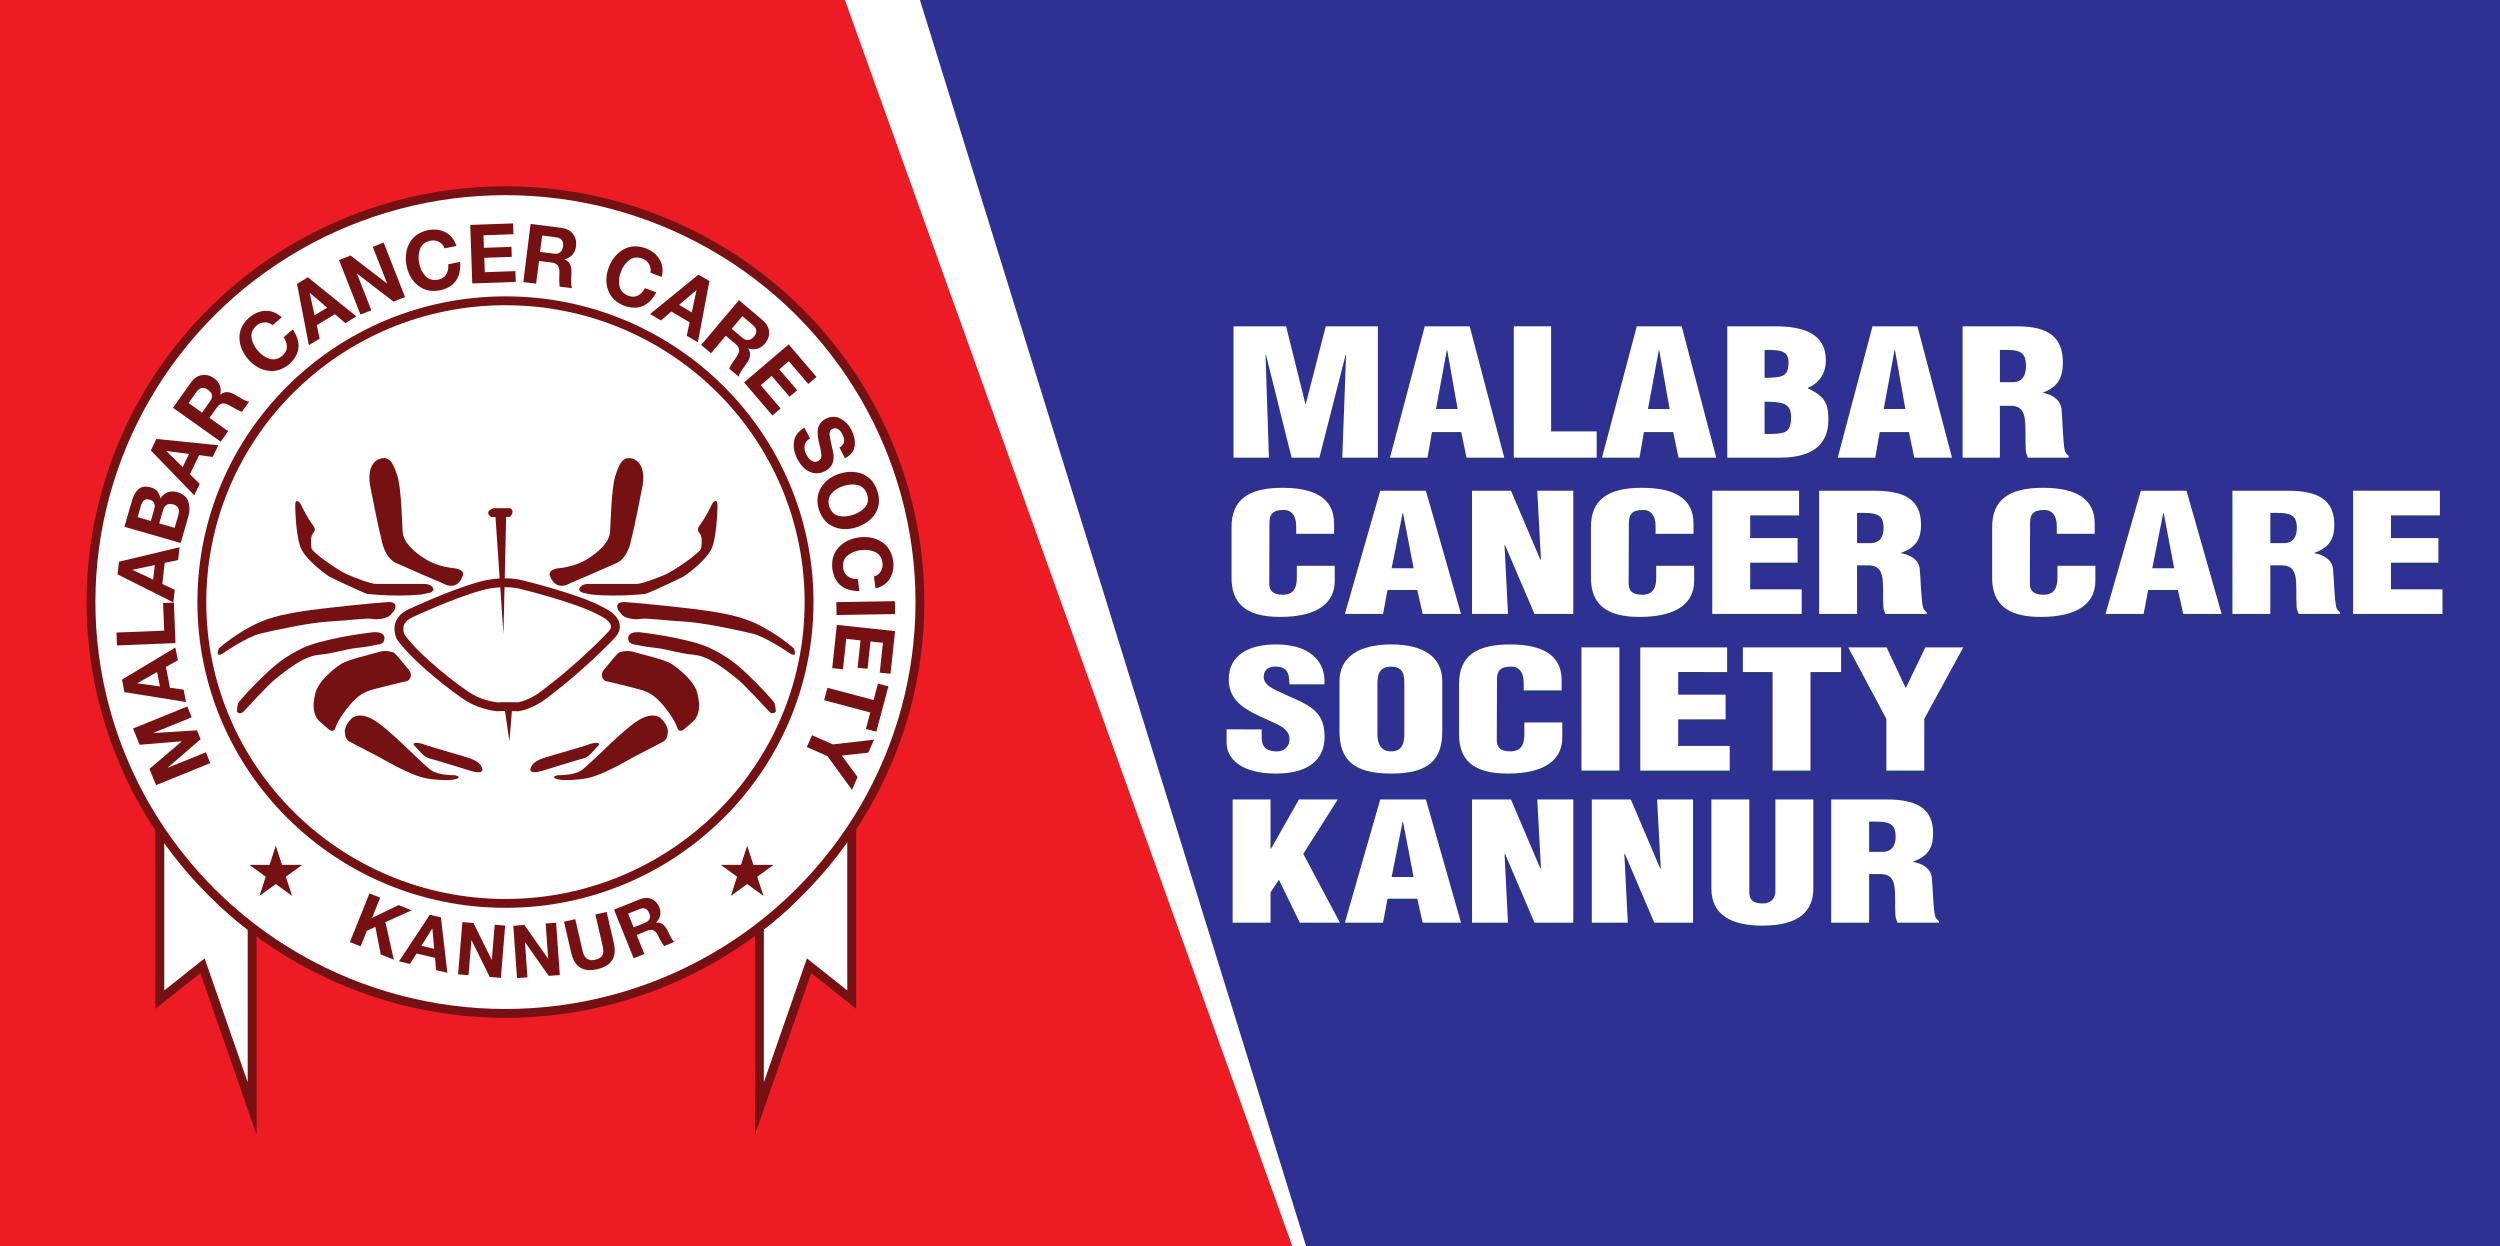 <?xml version="1.0" encoding="utf-8"?>
<!-- Generator: Adobe Illustrator 16.0.0, SVG Export Plug-In . SVG Version: 6.00 Build 0)  -->
<!DOCTYPE svg PUBLIC "-//W3C//DTD SVG 1.1//EN" "http://www.w3.org/Graphics/SVG/1.1/DTD/svg11.dtd">
<svg version="1.1" id="Layer_1" xmlns:x="http://ns.adobe.com/Extensibility/1.0/" xmlns:i="http://ns.adobe.com/AdobeIllustrator/10.0/" xmlns:graph="http://ns.adobe.com/Graphs/1.0/"
	 xmlns="http://www.w3.org/2000/svg" xmlns:xlink="http://www.w3.org/1999/xlink" x="0px" y="0px" width="563.771px"
	 height="281.005px" viewBox="0 0 563.771 281.005" enable-background="new 0 0 563.771 281.005" xml:space="preserve">
<rect x="0" y="0" width="563.771" height="281.005" fill="#333333" stroke="none"/>
<g>
	<rect x="184.541" fill="#FFFFFF" width="130.876" height="281.005"/>
	<polyline fill="#ED1C24" points="0,0 190.532,0 291.421,281.005 0,281.005 	"/>
	<polyline fill="#2E3192" points="563.771,0 563.771,281.005 294.532,281.005 207.453,0 	"/>
	<g>
		<g>
			<path fill="#263A7B" d="M278.17,103.709V74.092h11.856l4.351,17.494h0.096l4.493-17.494h11.761v29.617h-8.031l0.86-23.22h-0.096
				l-5.928,23.22h-6.263l-5.784-23.22h-0.096l0.765,23.22H278.17z"/>
			<path fill="#263A7B" d="M313.454,103.709l7.84-29.617h10.135l7.792,29.617h-8.509l-1.195-5.766h-6.598l-1.004,5.766H313.454z
				 M326.361,79.462h-0.096l-2.438,13.269h4.877L326.361,79.462z"/>
			<path fill="#263A7B" d="M341.373,103.709V74.092h8.414v23.694h10.278v5.923H341.373z"/>
			<path fill="#263A7B" d="M361.262,103.709l7.84-29.617h10.135l7.792,29.617h-8.509l-1.195-5.766h-6.598l-1.004,5.766H361.262z
				 M374.169,79.462h-0.096l-2.438,13.269h4.877L374.169,79.462z"/>
			<path fill="#263A7B" d="M389.516,103.709V74.092h10.899c6.358,0,11.33,1.698,11.33,7.661c0,2.606-1.147,4.936-4.063,6.239v0.079
				c3.824,1.816,4.638,3.396,4.638,7.068c0,6.002-4.111,8.569-10.948,8.569H389.516z M397.93,85.741
				c3.681-0.197,5.401,0,5.401-3.515c0-2.922-2.438-2.804-5.401-2.804V85.741z M397.93,98.378c4.207-0.079,5.976,0.158,5.976-3.831
				c0-3.436-2.391-3.356-5.976-3.475V98.378z"/>
			<path fill="#263A7B" d="M414.424,103.709l7.84-29.617h10.135l7.792,29.617h-8.509l-1.195-5.766h-6.598l-1.004,5.766H414.424z
				 M427.331,79.462h-0.096l-2.438,13.269h4.877L427.331,79.462z"/>
			<path fill="#263A7B" d="M450.996,103.709h-8.414V74.092h12.286c6.884,0,10.326,2.29,10.326,8.174c0,3.159-0.908,5.41-4.446,6.752
				v0.079c2.343,0.435,4.016,1.777,4.159,3.831c0.239,2.37,0.287,7.463,0.765,9.359c0.191,0.395,0.431,0.75,0.813,1.027v0.395
				h-9.179c-0.239-0.553-0.431-1.105-0.479-1.698c-0.144-2.606,0.048-5.055-0.191-6.871s-0.908-3.001-2.868-3.12h-2.772V103.709z
				 M450.996,86.689h2.868c2.438,0,3.012-1.856,3.012-3.672c0-3.515-1.769-3.673-5.88-3.594V86.689z"/>
		</g>
	</g>
	<g>
		<g>
			<path fill="#263A7B" d="M292.299,120.877v-1.778c0-2.371-1.118-3.594-2.721-3.594c-2.673-0.037-3.304,1.075-3.304,2.89
				l-0.049,13.745c0,1.556,0.826,2.482,3.061,2.482c2.915,0,3.158-2.297,3.158-4.001v-2.519h8.551v3.408
				c0,4.779-3.596,8.114-12.34,8.114c-7.871,0-10.932-3.187-10.932-8.854v-11.411c0-6.039,3.644-8.854,11.466-8.854
				c7.287,0,11.66,2.371,11.66,8.04v2.334H292.299z"/>
			<path fill="#263A7B" d="M303.282,138.957l7.968-27.786h10.3l7.919,27.786h-8.647l-1.215-5.409h-6.705l-1.02,5.409H303.282z
				 M316.399,116.209h-0.097l-2.478,12.448h4.955L316.399,116.209z"/>
			<path fill="#263A7B" d="M339.384,123.396l-0.098,0.074l0.777,15.486h-8.113v-27.786h8.794l6.607,15.523h0.146l-0.826-15.523
				h8.114v27.786h-8.745L339.384,123.396z"/>
			<path fill="#263A7B" d="M373.348,120.877v-1.778c0-2.371-1.117-3.594-2.721-3.594c-2.672-0.037-3.304,1.075-3.304,2.89
				l-0.049,13.745c0,1.556,0.826,2.482,3.062,2.482c2.915,0,3.157-2.297,3.157-4.001v-2.519h8.551v3.408
				c0,4.779-3.595,8.114-12.34,8.114c-7.871,0-10.932-3.187-10.932-8.854v-11.411c0-6.039,3.645-8.854,11.466-8.854
				c7.288,0,11.66,2.371,11.66,8.04v2.334H373.348z"/>
			<path fill="#263A7B" d="M386.13,138.957v-27.786h19.579v5.557h-11.028v5.113h10.688v5.557h-10.688v6.002h11.611v5.557H386.13z"/>
			<path fill="#263A7B" d="M418.78,138.957h-8.551v-27.786h12.486c6.996,0,10.494,2.148,10.494,7.669
				c0,2.964-0.923,5.076-4.518,6.335v0.074c2.38,0.408,4.08,1.667,4.227,3.594c0.242,2.223,0.291,7.002,0.777,8.78
				c0.194,0.371,0.438,0.704,0.826,0.963v0.371h-9.328c-0.243-0.519-0.438-1.037-0.486-1.593c-0.146-2.445,0.049-4.742-0.194-6.446
				s-0.923-2.815-2.915-2.927h-2.818V138.957z M418.78,122.989h2.916c2.478,0,3.061-1.741,3.061-3.445
				c0-3.297-1.798-3.446-5.977-3.372V122.989z"/>
			<path fill="#263A7B" d="M463.823,120.877v-1.778c0-2.371-1.117-3.594-2.721-3.594c-2.672-0.037-3.304,1.075-3.304,2.89
				l-0.048,13.745c0,1.556,0.825,2.482,3.061,2.482c2.915,0,3.158-2.297,3.158-4.001v-2.519h8.551v3.408
				c0,4.779-3.596,8.114-12.341,8.114c-7.87,0-10.932-3.187-10.932-8.854v-11.411c0-6.039,3.644-8.854,11.466-8.854
				c7.288,0,11.66,2.371,11.66,8.04v2.334H463.823z"/>
			<path fill="#263A7B" d="M474.808,138.957l7.968-27.786h10.3l7.919,27.786h-8.647l-1.215-5.409h-6.705l-1.02,5.409H474.808z
				 M487.925,116.209h-0.097l-2.478,12.448h4.955L487.925,116.209z"/>
			<path fill="#263A7B" d="M511.978,138.957h-8.551v-27.786h12.486c6.996,0,10.494,2.148,10.494,7.669
				c0,2.964-0.923,5.076-4.518,6.335v0.074c2.38,0.408,4.08,1.667,4.227,3.594c0.242,2.223,0.291,7.002,0.777,8.78
				c0.194,0.371,0.438,0.704,0.826,0.963v0.371h-9.328c-0.243-0.519-0.438-1.037-0.486-1.593c-0.146-2.445,0.049-4.742-0.194-6.446
				s-0.923-2.815-2.915-2.927h-2.818V138.957z M511.978,122.989h2.916c2.478,0,3.061-1.741,3.061-3.445
				c0-3.297-1.798-3.446-5.977-3.372V122.989z"/>
			<path fill="#263A7B" d="M530.638,138.957v-27.786h19.58v5.557h-11.029v5.113h10.689v5.557h-10.689v6.002h11.612v5.557H530.638z"
				/>
		</g>
	</g>
	<g>
		<g>
			<path fill="#263A7B" d="M284.525,164.982v1.963c0,1.594,0.68,3.002,3.4,3.002c1.992,0,2.866-1.371,2.866-2.779
				c0-2.334-2.525-3.223-4.761-4.261c-2.624-1.148-4.858-2.223-6.462-3.63c-1.555-1.408-2.478-3.113-2.478-5.559
				c0-5.223,4.13-7.891,10.737-7.891c7.434,0,11.223,3.779,10.834,9.003h-7.871c-0.097-1.63,0-3.853-2.817-4.001
				c-1.749-0.111-2.77,0.629-2.964,1.852c-0.242,1.668,0.875,2.52,2.575,3.408c3.206,1.557,5.976,2.52,7.968,3.928
				s3.158,3.26,3.158,6.632c0,5.335-3.887,8.299-10.98,8.299c-7.822,0-11.125-3.335-11.125-7.003v-2.963H284.525z"/>
			<path fill="#263A7B" d="M325.242,165.427c0,6.261-2.866,9.521-11.515,9.521s-11.66-3.261-11.66-9.521v-11.3
				c0-5.335,4.178-8.299,11.66-8.299s11.515,2.964,11.515,8.299V165.427z M316.691,154.571c0-1.704-0.194-3.741-3.013-3.741
				c-2.721,0-3.061,2.037-3.061,3.741v11.411c0,1.594,0.34,3.965,3.109,3.965s2.964-2.371,2.964-3.965V154.571z"/>
			<path fill="#263A7B" d="M343.61,156.201v-1.777c0-2.371-1.117-3.594-2.721-3.594c-2.672-0.037-3.304,1.074-3.304,2.889
				l-0.048,13.746c0,1.556,0.825,2.482,3.061,2.482c2.915,0,3.158-2.298,3.158-4.002v-2.52h8.551v3.408
				c0,4.779-3.596,8.114-12.341,8.114c-7.87,0-10.932-3.187-10.932-8.854v-11.411c0-6.039,3.644-8.854,11.466-8.854
				c7.288,0,11.66,2.371,11.66,8.039v2.334H343.61z"/>
			<path fill="#263A7B" d="M356.635,174.281v-27.786h8.551v27.786H356.635z"/>
			<path fill="#263A7B" d="M369.899,174.281v-27.786h19.58v5.558H378.45v5.112h10.689v5.558H378.45v6.002h11.612v5.557H369.899z"/>
			<path fill="#263A7B" d="M393.028,146.495h22.154v5.558h-6.898v22.229h-8.551v-22.229h-6.705V146.495z"/>
			<path fill="#263A7B" d="M429.713,155.572h0.097l4.373-9.077h8.551l-8.794,16.116v11.67h-8.551v-11.67l-8.6-16.116h8.648
				L429.713,155.572z"/>
		</g>
	</g>
	<g>
		<g>
			<path fill="#263A7B" d="M277.966,208.576V180.79h8.55v11.114h0.098l6.316-11.114h8.744l-7.773,12.263l8.26,15.523h-9.037
				l-4.712-9.67l-1.896,2.816v6.854H277.966z"/>
			<path fill="#263A7B" d="M303.282,208.576l7.968-27.786h10.3l7.919,27.786h-8.647l-1.215-5.409h-6.705l-1.02,5.409H303.282z
				 M316.399,185.828h-0.097l-2.478,12.449h4.955L316.399,185.828z"/>
			<path fill="#263A7B" d="M339.384,193.016l-0.098,0.074l0.777,15.486h-8.113V180.79h8.794l6.607,15.522h0.146l-0.826-15.522h8.114
				v27.786h-8.745L339.384,193.016z"/>
			<path fill="#263A7B" d="M366.4,193.016l-0.097,0.074l0.777,15.486h-8.114V180.79h8.794l6.607,15.522h0.146l-0.825-15.522h8.113
				v27.786h-8.745L366.4,193.016z"/>
			<path fill="#263A7B" d="M385.935,180.79h8.551v20.97c0,1.333,0.535,2.482,2.964,2.482c2.235,0,2.915-1.482,2.915-2.668V180.79
				h8.551v20.117c0,4.705-2.77,8.336-11.514,8.336c-7.239,0-11.467-2.63-11.467-8.336V180.79z"/>
			<path fill="#263A7B" d="M421.503,208.576h-8.551V180.79h12.485c6.996,0,10.494,2.148,10.494,7.669
				c0,2.964-0.923,5.076-4.519,6.335v0.074c2.381,0.407,4.082,1.667,4.228,3.594c0.243,2.224,0.291,7.002,0.777,8.78
				c0.194,0.371,0.437,0.704,0.825,0.963v0.371h-9.328c-0.242-0.519-0.437-1.037-0.485-1.594c-0.146-2.444,0.049-4.742-0.194-6.445
				c-0.243-1.705-0.923-2.816-2.915-2.928h-2.817V208.576z M421.503,192.608h2.914c2.479,0,3.062-1.741,3.062-3.445
				c0-3.298-1.798-3.446-5.976-3.372V192.608z"/>
		</g>
	</g>
	<g>
		<path fill="#FFFFFF" d="M278.17,103.205V73.588h11.856l4.351,17.494h0.096l4.493-17.494h11.761v29.617h-8.031l0.86-23.22h-0.096
			l-5.928,23.22h-6.263l-5.784-23.22h-0.096l0.765,23.22H278.17z"/>
		<path fill="#FFFFFF" d="M313.454,103.205l7.84-29.617h10.135l7.792,29.617h-8.509l-1.195-5.766h-6.598l-1.004,5.766H313.454z
			 M326.361,78.958h-0.096l-2.438,13.269h4.877L326.361,78.958z"/>
		<path fill="#FFFFFF" d="M341.373,103.205V73.588h8.414v23.694h10.278v5.923H341.373z"/>
		<path fill="#FFFFFF" d="M361.262,103.205l7.84-29.617h10.135l7.792,29.617h-8.509l-1.195-5.766h-6.598l-1.004,5.766H361.262z
			 M374.169,78.958h-0.096l-2.438,13.269h4.877L374.169,78.958z"/>
		<path fill="#FFFFFF" d="M389.516,103.205V73.588h10.899c6.358,0,11.33,1.698,11.33,7.661c0,2.606-1.147,4.936-4.063,6.239v0.079
			c3.824,1.816,4.638,3.396,4.638,7.068c0,6.002-4.111,8.569-10.948,8.569H389.516z M397.93,85.237c3.681-0.197,5.401,0,5.401-3.515
			c0-2.922-2.438-2.804-5.401-2.804V85.237z M397.93,97.874c4.207-0.079,5.976,0.158,5.976-3.831c0-3.436-2.391-3.356-5.976-3.475
			V97.874z"/>
		<path fill="#FFFFFF" d="M414.424,103.205l7.84-29.617h10.135l7.792,29.617h-8.509l-1.195-5.766h-6.598l-1.004,5.766H414.424z
			 M427.331,78.958h-0.096l-2.438,13.269h4.877L427.331,78.958z"/>
		<path fill="#FFFFFF" d="M450.996,103.205h-8.414V73.588h12.286c6.884,0,10.326,2.29,10.326,8.174c0,3.159-0.908,5.41-4.446,6.752
			v0.079c2.343,0.435,4.016,1.777,4.159,3.831c0.239,2.37,0.287,7.463,0.765,9.359c0.191,0.395,0.431,0.75,0.813,1.027v0.395h-9.179
			c-0.239-0.553-0.431-1.105-0.479-1.698c-0.144-2.606,0.048-5.055-0.191-6.871s-0.908-3.001-2.868-3.12h-2.772V103.205z
			 M450.996,86.185h2.868c2.438,0,3.012-1.856,3.012-3.672c0-3.515-1.769-3.673-5.88-3.594V86.185z"/>
	</g>
	<g>
		<path fill="#FFFFFF" d="M292.299,120.374v-1.778c0-2.371-1.118-3.594-2.721-3.594c-2.673-0.037-3.304,1.075-3.304,2.89
			l-0.049,13.745c0,1.556,0.826,2.482,3.061,2.482c2.915,0,3.158-2.297,3.158-4.001v-2.519h8.551v3.408
			c0,4.779-3.596,8.114-12.34,8.114c-7.871,0-10.932-3.187-10.932-8.854v-11.411c0-6.039,3.644-8.854,11.466-8.854
			c7.287,0,11.66,2.371,11.66,8.04v2.334H292.299z"/>
		<path fill="#FFFFFF" d="M303.282,138.453l7.968-27.786h10.3l7.919,27.786h-8.647l-1.215-5.409h-6.705l-1.02,5.409H303.282z
			 M316.399,115.706h-0.097l-2.478,12.448h4.955L316.399,115.706z"/>
		<path fill="#FFFFFF" d="M339.384,122.893l-0.098,0.074l0.777,15.486h-8.113v-27.786h8.794l6.607,15.523h0.146l-0.826-15.523h8.114
			v27.786h-8.745L339.384,122.893z"/>
		<path fill="#FFFFFF" d="M373.348,120.374v-1.778c0-2.371-1.117-3.594-2.721-3.594c-2.672-0.037-3.304,1.075-3.304,2.89
			l-0.049,13.745c0,1.556,0.826,2.482,3.062,2.482c2.915,0,3.157-2.297,3.157-4.001v-2.519h8.551v3.408
			c0,4.779-3.595,8.114-12.34,8.114c-7.871,0-10.932-3.187-10.932-8.854v-11.411c0-6.039,3.645-8.854,11.466-8.854
			c7.288,0,11.66,2.371,11.66,8.04v2.334H373.348z"/>
		<path fill="#FFFFFF" d="M386.13,138.453v-27.786h19.579v5.557h-11.028v5.113h10.688v5.557h-10.688v6.002h11.611v5.557H386.13z"/>
		<path fill="#FFFFFF" d="M418.78,138.453h-8.551v-27.786h12.486c6.996,0,10.494,2.148,10.494,7.669
			c0,2.964-0.923,5.076-4.518,6.335v0.074c2.38,0.408,4.08,1.667,4.227,3.594c0.242,2.223,0.291,7.002,0.777,8.78
			c0.194,0.371,0.438,0.704,0.826,0.963v0.371h-9.328c-0.243-0.519-0.438-1.037-0.486-1.593c-0.146-2.445,0.049-4.742-0.194-6.446
			s-0.923-2.815-2.915-2.927h-2.818V138.453z M418.78,122.485h2.916c2.478,0,3.061-1.741,3.061-3.445
			c0-3.297-1.798-3.446-5.977-3.372V122.485z"/>
		<path fill="#FFFFFF" d="M463.823,120.374v-1.778c0-2.371-1.117-3.594-2.721-3.594c-2.672-0.037-3.304,1.075-3.304,2.89
			l-0.048,13.745c0,1.556,0.825,2.482,3.061,2.482c2.915,0,3.158-2.297,3.158-4.001v-2.519h8.551v3.408
			c0,4.779-3.596,8.114-12.341,8.114c-7.87,0-10.932-3.187-10.932-8.854v-11.411c0-6.039,3.644-8.854,11.466-8.854
			c7.288,0,11.66,2.371,11.66,8.04v2.334H463.823z"/>
		<path fill="#FFFFFF" d="M474.808,138.453l7.968-27.786h10.3l7.919,27.786h-8.647l-1.215-5.409h-6.705l-1.02,5.409H474.808z
			 M487.925,115.706h-0.097l-2.478,12.448h4.955L487.925,115.706z"/>
		<path fill="#FFFFFF" d="M511.978,138.453h-8.551v-27.786h12.486c6.996,0,10.494,2.148,10.494,7.669
			c0,2.964-0.923,5.076-4.518,6.335v0.074c2.38,0.408,4.08,1.667,4.227,3.594c0.242,2.223,0.291,7.002,0.777,8.78
			c0.194,0.371,0.438,0.704,0.826,0.963v0.371h-9.328c-0.243-0.519-0.438-1.037-0.486-1.593c-0.146-2.445,0.049-4.742-0.194-6.446
			s-0.923-2.815-2.915-2.927h-2.818V138.453z M511.978,122.485h2.916c2.478,0,3.061-1.741,3.061-3.445
			c0-3.297-1.798-3.446-5.977-3.372V122.485z"/>
		<path fill="#FFFFFF" d="M530.638,138.453v-27.786h19.58v5.557h-11.029v5.113h10.689v5.557h-10.689v6.002h11.612v5.557H530.638z"/>
	</g>
	<g>
		<path fill="#FFFFFF" d="M284.525,164.479v1.963c0,1.594,0.68,3.002,3.4,3.002c1.992,0,2.866-1.371,2.866-2.779
			c0-2.334-2.525-3.223-4.761-4.261c-2.624-1.148-4.858-2.223-6.462-3.63c-1.555-1.408-2.478-3.113-2.478-5.559
			c0-5.223,4.13-7.891,10.737-7.891c7.434,0,11.223,3.779,10.834,9.003h-7.871c-0.097-1.63,0-3.853-2.817-4.001
			c-1.749-0.111-2.77,0.629-2.964,1.852c-0.242,1.668,0.875,2.52,2.575,3.408c3.206,1.557,5.976,2.52,7.968,3.928
			s3.158,3.26,3.158,6.632c0,5.335-3.887,8.299-10.98,8.299c-7.822,0-11.125-3.335-11.125-7.003v-2.963H284.525z"/>
		<path fill="#FFFFFF" d="M325.242,164.923c0,6.261-2.866,9.521-11.515,9.521s-11.66-3.261-11.66-9.521v-11.3
			c0-5.335,4.178-8.299,11.66-8.299s11.515,2.964,11.515,8.299V164.923z M316.691,154.067c0-1.704-0.194-3.741-3.013-3.741
			c-2.721,0-3.061,2.037-3.061,3.741v11.411c0,1.594,0.34,3.965,3.109,3.965s2.964-2.371,2.964-3.965V154.067z"/>
		<path fill="#FFFFFF" d="M343.61,155.697v-1.777c0-2.371-1.117-3.594-2.721-3.594c-2.672-0.037-3.304,1.074-3.304,2.889
			l-0.048,13.746c0,1.556,0.825,2.482,3.061,2.482c2.915,0,3.158-2.298,3.158-4.002v-2.52h8.551v3.408
			c0,4.779-3.596,8.114-12.341,8.114c-7.87,0-10.932-3.187-10.932-8.854v-11.411c0-6.039,3.644-8.854,11.466-8.854
			c7.288,0,11.66,2.371,11.66,8.039v2.334H343.61z"/>
		<path fill="#FFFFFF" d="M356.635,173.777v-27.786h8.551v27.786H356.635z"/>
		<path fill="#FFFFFF" d="M369.899,173.777v-27.786h19.58v5.558H378.45v5.112h10.689v5.558H378.45v6.002h11.612v5.557H369.899z"/>
		<path fill="#FFFFFF" d="M393.028,145.991h22.154v5.558h-6.898v22.229h-8.551v-22.229h-6.705V145.991z"/>
		<path fill="#FFFFFF" d="M429.713,155.068h0.097l4.373-9.077h8.551l-8.794,16.116v11.67h-8.551v-11.67l-8.6-16.116h8.648
			L429.713,155.068z"/>
	</g>
	<g>
		<path fill="#FFFFFF" d="M277.966,208.072v-27.786h8.55V191.4h0.098l6.316-11.114h8.744l-7.773,12.263l8.26,15.523h-9.037
			l-4.712-9.67l-1.896,2.816v6.854H277.966z"/>
		<path fill="#FFFFFF" d="M303.282,208.072l7.968-27.786h10.3l7.919,27.786h-8.647l-1.215-5.409h-6.705l-1.02,5.409H303.282z
			 M316.399,185.324h-0.097l-2.478,12.449h4.955L316.399,185.324z"/>
		<path fill="#FFFFFF" d="M339.384,192.512l-0.098,0.074l0.777,15.486h-8.113v-27.786h8.794l6.607,15.522h0.146l-0.826-15.522h8.114
			v27.786h-8.745L339.384,192.512z"/>
		<path fill="#FFFFFF" d="M366.4,192.512l-0.097,0.074l0.777,15.486h-8.114v-27.786h8.794l6.607,15.522h0.146l-0.825-15.522h8.113
			v27.786h-8.745L366.4,192.512z"/>
		<path fill="#FFFFFF" d="M385.935,180.286h8.551v20.97c0,1.333,0.535,2.482,2.964,2.482c2.235,0,2.915-1.482,2.915-2.668v-20.784
			h8.551v20.117c0,4.705-2.77,8.336-11.514,8.336c-7.239,0-11.467-2.63-11.467-8.336V180.286z"/>
		<path fill="#FFFFFF" d="M421.503,208.072h-8.551v-27.786h12.485c6.996,0,10.494,2.148,10.494,7.669
			c0,2.964-0.923,5.076-4.519,6.335v0.074c2.381,0.407,4.082,1.667,4.228,3.594c0.243,2.224,0.291,7.002,0.777,8.78
			c0.194,0.371,0.437,0.704,0.825,0.963v0.371h-9.328c-0.242-0.519-0.437-1.037-0.485-1.594c-0.146-2.444,0.049-4.742-0.194-6.445
			c-0.243-1.705-0.923-2.816-2.915-2.928h-2.817V208.072z M421.503,192.104h2.914c2.479,0,3.062-1.741,3.062-3.445
			c0-3.298-1.798-3.446-5.976-3.372V192.104z"/>
	</g>
	<g>
		<path fill="#FFFFFF" stroke="#751113" stroke-width="2" stroke-miterlimit="10" d="M171.253,209.1v40.878l11.195-32.193
			l9.618,7.637v-39.684C192.066,185.737,183.681,199.966,171.253,209.1z"/>
		<path fill="#FFFFFF" stroke="#751113" stroke-width="2" stroke-miterlimit="10" d="M56.856,209.1v40.878l-11.195-32.193
			l-9.618,7.637v-39.684C36.043,185.737,44.429,199.966,56.856,209.1z"/>
		
			<ellipse fill="#FFFFFF" stroke="#751113" stroke-width="2" stroke-miterlimit="10" cx="113.984" cy="135.772" rx="93.469" ry="92.761"/>
		<path fill="#751113" d="M111.736,116.563l1.794,26.4l0.61-26.4h0.891c0,0,1.247-1.336,0-1.959h-3.785c0,0-2.226,0.712-0.49,2.003
			L111.736,116.563z"/>
		<polygon fill="#751113" points="168.493,190.723 169.896,195.041 174.438,195.041 170.764,197.71 172.167,202.029 168.493,199.36 
			164.819,202.029 166.223,197.71 162.549,195.041 167.09,195.041 		"/>
		<polygon fill="#751113" points="62.193,190.723 63.596,195.041 68.137,195.041 64.463,197.71 65.867,202.029 62.193,199.36 
			58.519,202.029 59.922,197.71 56.249,195.041 60.79,195.041 		"/>
		<path fill="none" stroke="#751113" stroke-width="2" stroke-miterlimit="10" d="M90.386,143.661c0,0-1.854-3.483,2.135-5.337
			c0,0,9.326-4.382,15.731-6.124c0,0,4.719-1.517,9.438-0.337c0,0,12.865,3.146,17.81,5.956c0,0,5.113,2.142,2.584,5.144
			c0,0-6.686,7.272-16.068,14.183c0,0-2.473,1.798-5.169,2.247c0,0-3.371-0.112-4.719,0c0,0-3.427-0.338-6.292-2.079
			S93.87,148.604,90.386,143.661z"/>
		<polyline fill="#751113" points="113.86,160.243 114.878,167.207 115.45,160.243 		"/>
		<path fill="#751113" d="M124.099,130.04c0,0-1.03-1.521,1.961-1.913c0,0,3.433-0.245,6.228-1.961s5.149-3.875,5.296-6.326
			s0.296-9.808,1.203-12.604s1.74-4.463,3.897-3.776c0,0,3.041,0.638,2.256,5.885c0,0-1.815,9.465-2.6,12.31
			c0,0-0.49,3.629-2.942,5.149c0,0-4.12,1.814-5.983,2.648s-4.168,1.716-5.542,2.403
			C127.874,131.854,125.276,133.081,124.099,130.04z"/>
		<path fill="#751113" d="M130.594,133.056c0,0-0.051-1.519,2.633-1.367c0,0,9.166-0.021,10.331-0.011s4.76-1.357,6.583-2.167
			s7.04-4.355,7.951-5.723c0,0,0.456-2.431-0.203-3.342s-0.76-1.114,0.152-2.33s2.279-3.848,2.481-4.355s1.215-1.468,1.266,0
			s-0.253,8.153-1.469,10.28s-4.051,4.558-6.178,5.976c0,0-5.773,2.836-8.508,3.899c0,0-2.077,0.253-5.064,0.354
			s-7.039-0.051-7.951-0.354S131.303,133.917,130.594,133.056z"/>
		
			<ellipse fill="none" stroke="#751113" stroke-width="2" stroke-miterlimit="10" cx="113.984" cy="135.777" rx="68.465" ry="67.946"/>
		<g>
			<path fill="#751113" d="M35.189,177.058l-1.492-3.673l7.293-6.194l-0.013-0.032l-9.487,0.794l-1.489-3.664l12.235-4.972
				l0.992,2.442l-8.671,3.523l0.013,0.032l9.85-0.622l0.817,2.01l-7.405,6.398l0.013,0.032l8.587-3.489l0.992,2.442L35.189,177.058z
				"/>
			<path fill="#751113" d="M28.061,156.082l-0.552-2.824l12.043-7.231l0.561,2.868l-2.697,1.508l0.918,4.696l3.075,0.424l0.545,2.79
				L28.061,156.082z M36.065,154.793l-0.636-3.254l-4.457,2.521l0.007,0.034L36.065,154.793z"/>
			<path fill="#751113" d="M26.377,145.547l-0.115-2.904l10.76-0.426l-0.246-6.233l2.436-0.096l0.361,9.138L26.377,145.547z"/>
			<path fill="#751113" d="M26.512,129.53l0.324-2.86l13.661-3.27l-0.329,2.903l-3.026,0.626l-0.538,4.754l2.805,1.33l-0.32,2.825
				L26.512,129.53z M34.533,130.71l0.373-3.294l-5.009,1.062l-0.004,0.035L34.533,130.71z"/>
			<path fill="#751113" d="M28.057,118.791l1.682-5.825c0.347-1.202,0.848-2.091,1.503-2.666c0.682-0.58,1.608-0.707,2.78-0.381
				c0.619,0.179,1.107,0.474,1.465,0.884c0.345,0.432,0.574,0.965,0.686,1.599c0.945-1.407,2.242-1.873,3.891-1.396
				c1.272,0.392,2.075,1.107,2.408,2.146c0.344,1.024,0.347,2.121,0.009,3.291l-1.735,6.012L28.057,118.791z M34.011,117.484
				l0.785-2.718c0.142-0.491,0.131-0.922-0.032-1.296c-0.141-0.361-0.477-0.624-1.008-0.789c-0.601-0.162-1.057-0.088-1.366,0.222
				c-0.288,0.297-0.498,0.699-0.631,1.204l-0.727,2.517L34.011,117.484z M39.383,119.036l0.821-2.843
				c0.167-0.537,0.183-1.033,0.045-1.491c-0.131-0.438-0.513-0.754-1.146-0.949c-0.654-0.188-1.173-0.15-1.557,0.115
				c-0.371,0.263-0.64,0.687-0.809,1.271l-0.835,2.892L39.383,119.036z"/>
			<path fill="#751113" d="M34.012,101.583l1.249-2.593l13.975,1.421l-1.268,2.632l-3.063-0.408l-2.077,4.311l2.209,2.181
				l-1.234,2.562L34.012,101.583z M41.195,105.345l1.439-2.987l-5.079-0.65l-0.015,0.032L41.195,105.345z"/>
			<path fill="#751113" d="M39.005,91.953l4.055-5.704c0.695-0.957,1.519-1.507,2.47-1.651c0.947-0.146,1.846,0.075,2.697,0.666
				C49.52,86.168,50,87.4,49.667,88.96l0.029,0.021c0.57-0.459,1.173-0.637,1.808-0.532c0.638,0.121,1.247,0.373,1.825,0.754
				c0.367,0.232,0.824,0.504,1.371,0.815c0.129,0.078,0.253,0.138,0.372,0.179c0.129,0.078,0.258,0.141,0.386,0.189
				c0.265,0.117,0.508,0.18,0.73,0.189l-1.633,2.297c-0.223-0.072-0.45-0.169-0.682-0.292c-0.238-0.112-0.48-0.23-0.725-0.354
				c-0.489-0.291-0.967-0.565-1.434-0.826c-0.623-0.343-1.155-0.48-1.596-0.41c-0.436,0.081-0.856,0.407-1.262,0.978l-1.615,2.272
				l4.212,2.994l-1.685,2.369L39.005,91.953z M45.564,93.049l1.772-2.493c0.755-1.02,0.611-1.907-0.431-2.662
				c-1.011-0.704-1.879-0.536-2.604,0.505l-1.772,2.493L45.564,93.049z"/>
			<path fill="#751113" d="M61.473,73.344c-0.521-0.442-1.118-0.659-1.791-0.652c-0.677,0.028-1.29,0.271-1.836,0.727
				c-0.923,0.831-1.294,1.765-1.113,2.804c0.165,1.029,0.648,1.998,1.45,2.907c0.732,0.865,1.598,1.456,2.597,1.771
				c0.998,0.325,1.975,0.09,2.93-0.705c0.641-0.57,0.969-1.221,0.985-1.952c0.015-0.714-0.228-1.441-0.729-2.18l2.065-1.786
				c1.947,2.953,1.693,5.55-0.761,7.792c-1.528,1.29-3.144,1.799-4.848,1.529c-1.675-0.247-3.156-1.104-4.441-2.572
				c-1.307-1.529-1.97-3.149-1.988-4.861c-0.014-1.715,0.727-3.236,2.224-4.563c1.106-0.941,2.309-1.443,3.607-1.507
				c1.319-0.066,2.555,0.423,3.706,1.466L61.473,73.344z"/>
			<path fill="#751113" d="M66.973,64.02l2.462-1.49l10.931,8.822l-2.5,1.513l-2.344-2.015l-4.094,2.478l0.66,3.033l-2.433,1.472
				L66.973,64.02z M70.936,71.093l2.836-1.716l-3.899-3.318l-0.03,0.018L70.936,71.093z"/>
			<path fill="#751113" d="M76.454,58.647l2.604-1.023l8.207,6.299l0.033-0.013l-3.243-8.25l2.453-0.964l4.832,12.291l-2.612,1.026
				l-8.192-6.286l-0.033,0.013l3.237,8.234l-2.454,0.964L76.454,58.647z"/>
			<path fill="#751113" d="M100.259,56c-0.236-0.642-0.649-1.125-1.238-1.449c-0.604-0.309-1.256-0.399-1.956-0.271
				c-1.213,0.269-1.996,0.899-2.349,1.893c-0.363,0.977-0.419,2.058-0.168,3.244c0.211,1.114,0.674,2.054,1.388,2.82
				c0.709,0.774,1.675,1.05,2.898,0.829c0.838-0.181,1.444-0.585,1.817-1.214c0.364-0.614,0.511-1.366,0.439-2.256l2.676-0.538
				c0.242,3.528-1.258,5.664-4.498,6.408c-1.965,0.37-3.623,0.019-4.973-1.055c-1.337-1.04-2.203-2.515-2.599-4.425
				c-0.385-1.974-0.165-3.711,0.662-5.21c0.833-1.5,2.227-2.459,4.182-2.877c1.427-0.274,2.721-0.12,3.882,0.464
				c1.181,0.592,2.016,1.625,2.504,3.101L100.259,56z"/>
			<path fill="#751113" d="M106.041,50.721l9.664-0.338l0.085,2.437l-6.759,0.236l0.099,2.827l6.2-0.217l0.079,2.255l-6.199,0.217
				l0.113,3.243l6.899-0.241l0.085,2.437l-9.804,0.343L106.041,50.721z"/>
			<path fill="#751113" d="M119.656,50.507l6.944,0.873c1.172,0.16,2.046,0.625,2.623,1.395c0.577,0.765,0.807,1.662,0.69,2.691
				c-0.185,1.567-1.043,2.573-2.576,3.017l-0.004,0.036c0.674,0.285,1.116,0.732,1.325,1.341c0.195,0.62,0.261,1.274,0.199,1.964
				c-0.031,0.433-0.054,0.964-0.069,1.594c-0.007,0.151-0.001,0.288,0.019,0.412c-0.007,0.151-0.002,0.294,0.016,0.43
				c0.022,0.288,0.082,0.532,0.179,0.733l-2.796-0.352c-0.042-0.23-0.064-0.476-0.066-0.738c-0.014-0.263-0.024-0.532-0.031-0.807
				c0.024-0.568,0.041-1.12,0.049-1.654c0.008-0.71-0.124-1.244-0.394-1.601c-0.277-0.345-0.764-0.561-1.458-0.648l-2.766-0.348
				l-0.645,5.127l-2.884-0.362L119.656,50.507z M121.794,56.804l3.035,0.381c1.255,0.183,1.97-0.364,2.142-1.639
				c0.142-1.224-0.417-1.909-1.677-2.055l-3.035-0.382L121.794,56.804z"/>
			<path fill="#751113" d="M146.663,61.48c0.143-0.668,0.051-1.297-0.273-1.885c-0.346-0.584-0.849-1.008-1.51-1.273
				c-1.169-0.42-2.167-0.305-2.997,0.347c-0.829,0.632-1.453,1.517-1.874,2.653c-0.416,1.055-0.526,2.097-0.332,3.126
				c0.187,1.033,0.856,1.782,2.008,2.248c0.806,0.295,1.534,0.276,2.186-0.056c0.636-0.325,1.161-0.883,1.575-1.674l2.55,0.974
				c-1.679,3.113-4.087,4.119-7.224,3.018c-1.859-0.736-3.073-1.918-3.642-3.546c-0.576-1.593-0.521-3.303,0.164-5.129
				c0.728-1.875,1.842-3.226,3.341-4.053c1.504-0.824,3.195-0.891,5.072-0.201c1.353,0.529,2.364,1.351,3.035,2.464
				c0.683,1.131,0.836,2.451,0.462,3.958L146.663,61.48z"/>
			<path fill="#751113" d="M157.5,61.928l2.477,1.466l-2.608,13.802l-2.515-1.488l0.667-3.018l-4.118-2.437l-2.362,2.015
				l-2.446-1.448L157.5,61.928z M153.14,68.764l2.854,1.689l1.081-5.005l-0.03-0.018L153.14,68.764z"/>
			<path fill="#751113" d="M166.64,67.697l5.348,4.515c0.896,0.772,1.375,1.638,1.439,2.599c0.067,0.956-0.228,1.833-0.887,2.632
				c-1.009,1.213-2.276,1.589-3.803,1.128l-0.023,0.027c0.41,0.606,0.537,1.222,0.38,1.846c-0.174,0.626-0.475,1.211-0.903,1.756
				c-0.262,0.346-0.571,0.779-0.926,1.298c-0.088,0.123-0.158,0.241-0.209,0.355c-0.088,0.123-0.162,0.246-0.221,0.369
				c-0.139,0.254-0.222,0.491-0.249,0.712l-2.153-1.818c0.09-0.216,0.206-0.434,0.347-0.655c0.132-0.229,0.27-0.459,0.414-0.693
				c0.33-0.463,0.644-0.917,0.942-1.36c0.393-0.592,0.574-1.111,0.541-1.557c-0.044-0.441-0.335-0.887-0.87-1.339l-2.13-1.798
				l-3.334,3.949l-2.221-1.875L166.64,67.697z M165.003,74.142l2.337,1.973c0.954,0.836,1.85,0.768,2.689-0.208
				c0.786-0.949,0.69-1.828-0.287-2.637l-2.337-1.973L165.003,74.142z"/>
			<path fill="#751113" d="M177.848,77.657l6.283,7.352l-1.854,1.584l-4.394-5.142l-2.151,1.838l4.03,4.716l-1.716,1.466
				l-4.03-4.715l-2.467,2.108l4.485,5.248l-1.854,1.584l-6.374-7.458L177.848,77.657z"/>
			<path fill="#751113" d="M182.681,98.877c-0.756,0.412-1.169,0.958-1.239,1.639c-0.089,0.657,0.049,1.331,0.413,2.021
				c0.123,0.233,0.273,0.466,0.45,0.697c0.177,0.232,0.38,0.43,0.609,0.594c0.224,0.167,0.475,0.273,0.751,0.32
				c0.25,0.047,0.521-0.007,0.814-0.161c0.33-0.174,0.551-0.407,0.664-0.697c0.091-0.292,0.11-0.636,0.058-1.032
				c-0.112-0.793-0.301-1.681-0.568-2.663c-0.109-0.464-0.182-0.944-0.219-1.44c-0.047-0.49-0.037-0.961,0.031-1.414
				c0.081-0.452,0.258-0.873,0.53-1.261c0.261-0.395,0.661-0.735,1.199-1.019c1.198-0.606,2.325-0.62,3.378-0.043
				c1.027,0.54,1.822,1.343,2.385,2.41c0.653,1.237,0.926,2.445,0.819,3.622c-0.118,1.196-0.847,2.161-2.189,2.896l-1.272-2.411
				c0.665-0.404,1.02-0.881,1.063-1.432c0.019-0.544-0.139-1.121-0.474-1.729c-0.223-0.423-0.518-0.756-0.884-0.998
				c-0.401-0.257-0.849-0.261-1.345-0.013c-0.208,0.11-0.356,0.248-0.446,0.414c-0.094,0.169-0.139,0.401-0.133,0.696
				c0.025,0.576,0.225,1.645,0.599,3.206c0.075,0.245,0.153,0.581,0.235,1.007c0.084,0.418,0.103,0.885,0.055,1.4
				c-0.038,0.509-0.2,1.009-0.487,1.498c-0.292,0.478-0.769,0.898-1.429,1.26c-1.081,0.571-2.181,0.642-3.3,0.212
				c-1.132-0.429-2.112-1.415-2.94-2.958c-0.689-1.305-0.941-2.603-0.757-3.892c0.16-1.31,0.945-2.356,2.355-3.141L182.681,98.877z"
				/>
			<path fill="#751113" d="M189.266,106.841c1.918-0.609,3.67-0.589,5.254,0.06c1.586,0.654,2.699,1.929,3.337,3.823
				c0.6,1.932,0.446,3.619-0.46,5.062c-0.907,1.443-2.315,2.479-4.225,3.11c-1.86,0.589-3.568,0.562-5.125-0.083
				c-1.591-0.634-2.71-1.91-3.356-3.826c-0.592-1.909-0.433-3.595,0.479-5.058C186.049,108.482,187.415,107.453,189.266,106.841z
				 M190.162,109.607c-1.083,0.337-1.964,0.901-2.647,1.691c-0.69,0.786-0.858,1.765-0.503,2.938c0.407,1.18,1.12,1.883,2.137,2.11
				c1.005,0.207,2.046,0.135,3.125-0.214c1.153-0.373,2.073-0.937,2.761-1.691c0.697-0.782,0.865-1.77,0.504-2.965
				c-0.4-1.158-1.113-1.852-2.138-2.083C192.39,109.151,191.311,109.222,190.162,109.607z"/>
			<path fill="#751113" d="M197.083,130.004c0.656-0.191,1.166-0.57,1.531-1.135c0.35-0.581,0.485-1.226,0.405-1.933
				c-0.185-1.228-0.76-2.053-1.727-2.474c-0.95-0.43-2.024-0.56-3.225-0.392c-1.126,0.134-2.096,0.531-2.91,1.19
				c-0.821,0.654-1.164,1.599-1.027,2.833c0.123,0.849,0.484,1.481,1.086,1.897c0.588,0.406,1.328,0.604,2.22,0.593l0.353,2.707
				c-3.537-0.002-5.564-1.646-6.083-4.929c-0.234-1.986,0.231-3.616,1.396-4.888c1.129-1.262,2.661-2.024,4.594-2.288
				c1.996-0.248,3.713,0.092,5.152,1.021c1.439,0.934,2.3,2.391,2.582,4.371c0.176,1.442-0.068,2.722-0.73,3.841
				c-0.672,1.137-1.761,1.898-3.266,2.284L197.083,130.004z"/>
			<path fill="#751113" d="M201.802,135.569l0.047,2.907l-13.205,0.216l-0.047-2.907L201.802,135.569z"/>
			<path fill="#751113" d="M201.846,142.326l-1.03,9.616l-2.424-0.26l0.721-6.726l-2.813-0.302l-0.661,6.168l-2.244-0.24
				l0.661-6.168l-3.226-0.346l-0.735,6.863l-2.424-0.26l1.045-9.754L201.846,142.326z"/>
			<path fill="#751113" d="M196.999,157.86l0.981-3.7l2.356,0.625l-2.71,10.222l-2.356-0.625l0.984-3.711l-10.409-2.76l0.745-2.81
				L196.999,157.86z"/>
			<path fill="#751113" d="M187.82,167.87l9.282-1.069l-1.284,2.925l-5.983,0.669l3.565,4.841l-1.27,2.892l-5.542-7.623l-4.64-2.037
				l1.168-2.661L187.82,167.87z"/>
		</g>
		<g>
			<path fill="#751113" d="M83.315,201.469l2.417,0.97l-1.827,4.549l5.984-2.88l2.927,1.176l-5.904,2.66l1.897,8.479l-2.942-1.182
				l-1.223-6.219l-1.9,0.858l-1.42,3.536l-2.417-0.97L83.315,201.469z"/>
			<path fill="#751113" d="M96.926,206.282l2.509,0.594l1.449,12.499l-2.547-0.603l-0.233-2.758l-4.171-0.987l-1.482,2.354
				l-2.479-0.587L96.926,206.282z M95.02,213.291l2.89,0.684l-0.409-4.568l-0.031-0.008L95.02,213.291z"/>
			<path fill="#751113" d="M104.27,207.935l2.498,0.206l4.111,8.306l0.031,0.003l0.65-7.915l2.354,0.193l-0.969,11.791l-2.505-0.206
				l-4.104-8.289l-0.031-0.003l-0.649,7.898l-2.354-0.193L104.27,207.935z"/>
			<path fill="#751113" d="M115.756,208.768l2.5-0.178l5.327,7.585l0.031-0.002l-0.561-7.922l2.355-0.167l0.835,11.801l-2.508,0.178
				l-5.317-7.568l-0.031,0.002l0.56,7.905l-2.355,0.167L115.756,208.768z"/>
			<path fill="#751113" d="M138.455,212.812c0.661,3.1-0.585,5.014-3.74,5.741c-3.157,0.739-5.114-0.437-5.871-3.528l-1.654-7.167
				l2.537-0.586l1.655,7.174c0.072,0.311,0.171,0.606,0.3,0.887c0.126,0.275,0.291,0.521,0.493,0.734
				c0.217,0.188,0.497,0.323,0.837,0.405c0.334,0.078,0.737,0.063,1.208-0.046c0.851-0.196,1.396-0.541,1.636-1.034
				c0.238-0.477,0.259-1.141,0.062-1.993l-1.655-7.173l2.538-0.586L138.455,212.812z"/>
			<path fill="#751113" d="M138.474,205.129l5.817-2.339c0.987-0.385,1.874-0.401,2.661-0.049c0.785,0.348,1.355,0.95,1.711,1.807
				c0.537,1.308,0.303,2.469-0.704,3.483l0.012,0.03c0.652-0.07,1.192,0.088,1.621,0.474c0.422,0.399,0.759,0.884,1.011,1.451
				c0.164,0.353,0.377,0.778,0.639,1.278c0.06,0.121,0.125,0.226,0.194,0.314c0.06,0.121,0.126,0.231,0.199,0.329
				c0.143,0.217,0.296,0.382,0.459,0.496l-2.342,0.941c-0.133-0.162-0.257-0.345-0.373-0.549c-0.125-0.2-0.25-0.406-0.375-0.618
				c-0.228-0.456-0.455-0.895-0.681-1.316c-0.303-0.56-0.638-0.921-1.005-1.082c-0.367-0.149-0.842-0.106-1.424,0.127l-2.317,0.932
				l1.727,4.295l-2.416,0.972L138.474,205.129z M142.888,209.128l2.542-1.021c1.063-0.403,1.384-1.143,0.963-2.215
				c-0.421-1.021-1.157-1.313-2.208-0.88l-2.542,1.021L142.888,209.128z"/>
		</g>
		<path fill="#751113" d="M139.424,137.601c0,0-1.116-1.946,1.488-1.823s14.72,1.345,19.397,2.089s7.972,1.541,11.373,3.348
			s6.005,3.827,7.333,4.996c0,0,0.957,2.232-0.85,1.169c0,0-5.421-3.773-8.556-4.518s-11.213-2.498-15.518-2.71
			s-8.396-0.85-9.672-0.584s-3.401-0.16-4.092-0.851L139.424,137.601z"/>
		<path fill="#751113" d="M141.667,143.79c0,0-0.038-1.492,2.793-1.187s11.669,1.645,15.609,3.52s6.159,3.712,8.685,6.122
			s5.28,5.355,5.93,6.351c0,0,0.268,1.148,0.268,1.913c0,0-0.689,0.766-1.454,0s-5.662-6.235-7.499-7.613s-5.777-4.873-9.488-5.229
			s-6.019-1.302-8.799-1.581c-2.901-0.291-3.291-0.56-4.285-0.682S141.628,145.053,141.667,143.79z"/>
		<path fill="#751113" d="M139.563,147.156c0,0,1.721-0.651,3.29-0.153s7.116,1.722,8.646,2.755s5.051,3.712,5.777,6.619
			s0.382,4.858-0.804,6.159l-2.066,1.798c0,0-1.225,1.264-1.722-0.344s-2.754-4.783-4.553-6.428s-3.06-1.874-6.006-2.64
			s-5.051-1.224-5.548-1.339s-1.377-1.264-0.459-2.449S139.332,147.232,139.563,147.156z"/>
		<path fill="#751113" d="M125.752,174.816c0,0,3.711,0.113,5.433-1.148s6.81-6.428,8.761-8.072s5.815-5.51,8.838-3.826
			c0,0,1.645,1.251,1.836,3.036c0,0,0.077,1.794-0.995,2.401s-6.428,3.286-8.685,4.587s-6.121,3.214-8.417,3.673
			s-4.821,0.498-5.777,0.421S123.839,175.353,125.752,174.816z"/>
		<path fill="#751113" d="M119.575,173.604c0,0,0.063-1.016,1.206-1.81s3.333-1.302,5.874-2.063s5.429-1.557,6.254-1.905
			s2.889-0.54,2,0.317s-1.937,2.541-3.365,2.89s-6.73,2.031-7.937,2.381S119.766,174.779,119.575,173.604z"/>
		<path fill="#751113" d="M104.275,130.04c0,0,1.03-1.521-1.961-1.913c0,0-3.433-0.245-6.228-1.961s-5.149-3.875-5.296-6.326
			s-0.296-9.808-1.203-12.604s-1.74-4.463-3.897-3.776c0,0-3.041,0.638-2.256,5.885c0,0,1.815,9.465,2.6,12.31
			c0,0,0.49,3.629,2.942,5.149c0,0,4.12,1.814,5.983,2.648s4.168,1.716,5.542,2.403C100.5,131.854,103.098,133.081,104.275,130.04z"
			/>
		<path fill="#751113" d="M97.78,133.056c0,0,0.051-1.519-2.633-1.367c0,0-9.166-0.021-10.331-0.011s-4.76-1.357-6.583-2.167
			s-7.04-4.355-7.951-5.723c0,0-0.456-2.431,0.203-3.342s0.76-1.114-0.152-2.33s-2.279-3.848-2.481-4.355s-1.215-1.468-1.266,0
			s0.253,8.153,1.469,10.28s4.051,4.558,6.178,5.976c0,0,5.773,2.836,8.508,3.899c0,0,2.077,0.253,5.064,0.354
			s7.039-0.051,7.951-0.354S97.071,133.917,97.78,133.056z"/>
		<path fill="#751113" d="M88.95,137.601c0,0,1.116-1.946-1.488-1.823s-14.72,1.345-19.397,2.089s-7.972,1.541-11.373,3.348
			s-6.005,3.827-7.333,4.996c0,0-0.957,2.232,0.85,1.169c0,0,5.421-3.773,8.556-4.518s11.213-2.498,15.518-2.71
			s8.396-0.85,9.672-0.584s3.401-0.16,4.092-0.851L88.95,137.601z"/>
		<path fill="#751113" d="M86.708,143.79c0,0,0.038-1.492-2.793-1.187s-11.669,1.645-15.609,3.52s-6.159,3.712-8.685,6.122
			s-5.28,5.355-5.93,6.351c0,0-0.268,1.148-0.268,1.913c0,0,0.689,0.766,1.454,0s5.662-6.235,7.499-7.613s5.777-4.873,9.488-5.229
			s6.019-1.302,8.799-1.581c2.901-0.291,3.291-0.56,4.285-0.682S86.746,145.053,86.708,143.79z"/>
		<path fill="#751113" d="M88.812,147.156c0,0-1.721-0.651-3.29-0.153s-7.116,1.722-8.646,2.755s-5.051,3.712-5.777,6.619
			s-0.382,4.858,0.804,6.159l2.066,1.798c0,0,1.225,1.264,1.722-0.344s2.754-4.783,4.553-6.428s3.06-1.874,6.006-2.64
			s5.051-1.224,5.548-1.339s1.377-1.264,0.459-2.449S89.042,147.232,88.812,147.156z"/>
		<path fill="#751113" d="M102.622,174.816c0,0-3.711,0.113-5.433-1.148s-6.81-6.428-8.761-8.072s-5.815-5.51-8.838-3.826
			c0,0-1.645,1.251-1.836,3.036c0,0-0.077,1.794,0.995,2.401s6.428,3.286,8.685,4.587s6.121,3.214,8.417,3.673
			s4.821,0.498,5.777,0.421S104.535,175.353,102.622,174.816z"/>
		<path fill="#751113" d="M108.799,173.604c0,0-0.063-1.016-1.206-1.81s-3.333-1.302-5.874-2.063s-5.429-1.557-6.254-1.905
			s-2.889-0.54-2,0.317s1.937,2.541,3.365,2.89s6.73,2.031,7.937,2.381S108.608,174.779,108.799,173.604z"/>
	</g>
</g>
</svg>
